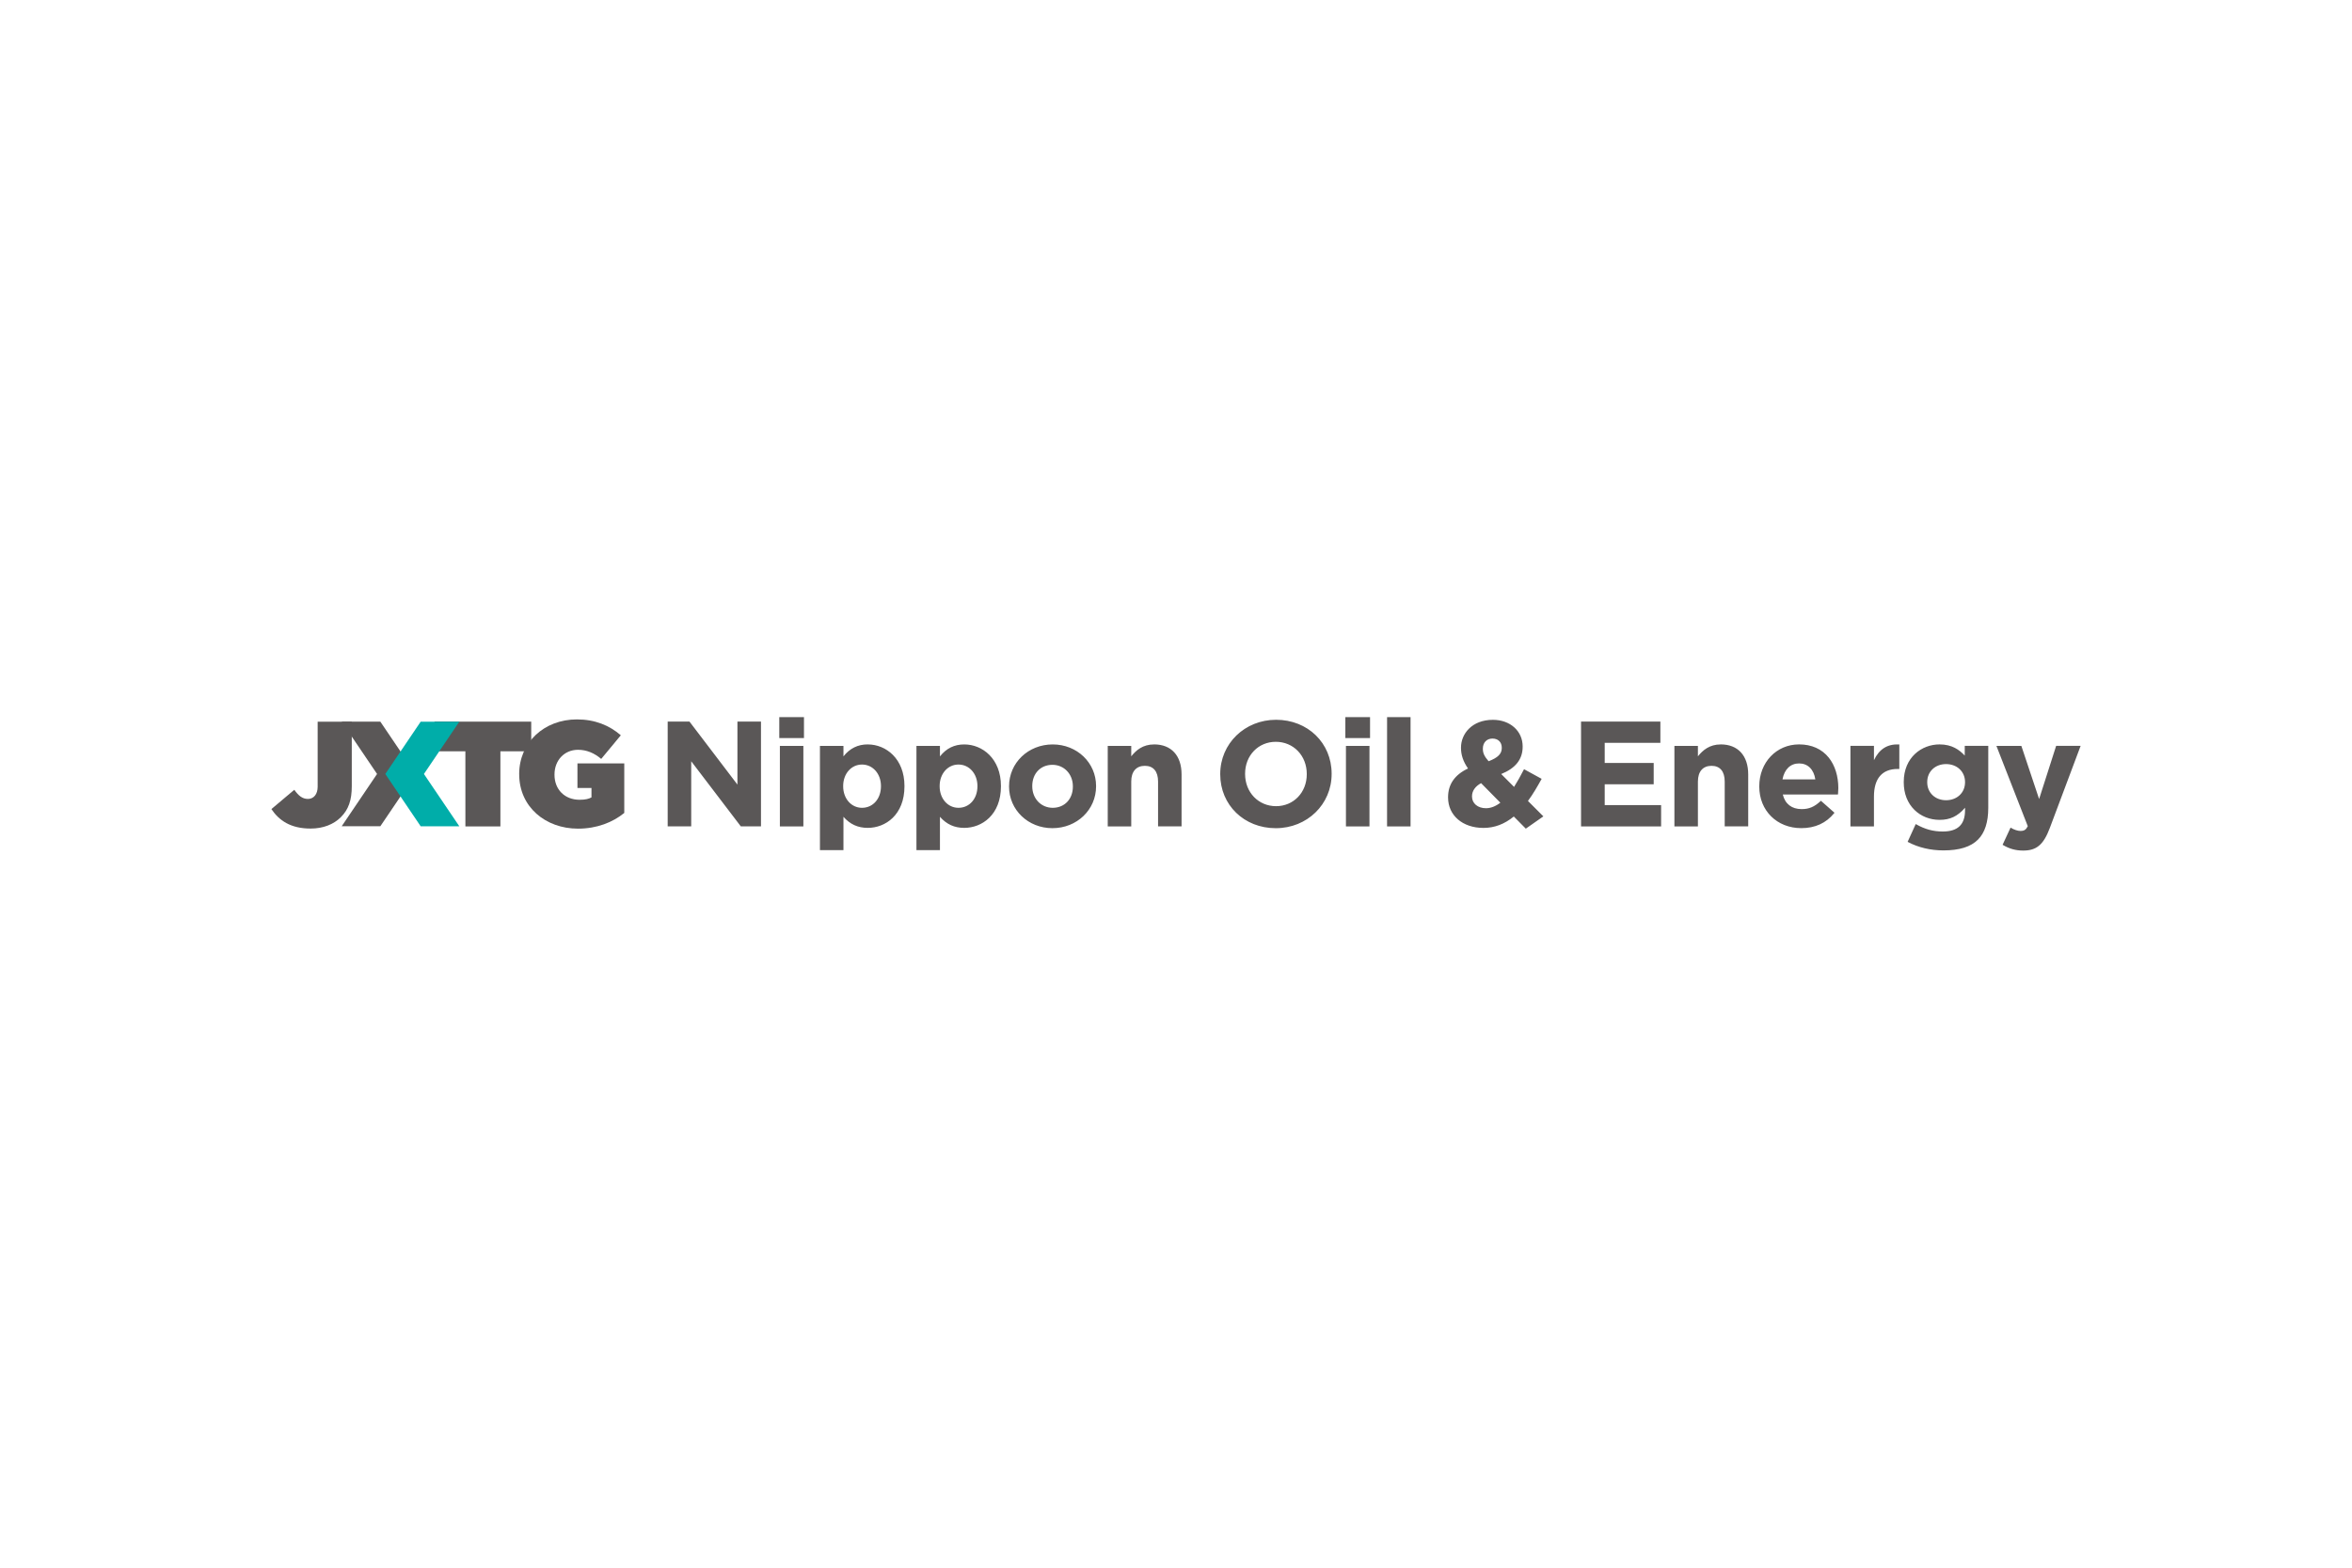 <svg xmlns="http://www.w3.org/2000/svg" height="800" width="1200" viewBox="-11.778 -1.449 102.075 8.692"><path d="M0 3.993l.994-.838c.176.247.344.397.592.397.253 0 .422-.208.422-.527V.199h1.481v2.8c0 .598-.136 1.007-.474 1.345-.312.312-.767.494-1.312.494-.87 0-1.37-.351-1.702-.845" fill="#5a5757"/><path d="M6.264 2.468L4.729.198H3.051l1.535 2.27-1.535 2.27h1.677zm2.155-.985H7.081V.197h4.196v1.286H9.939v3.261H8.42z" fill="#5a5757"/><path d="M10.754 2.484v-.013c0-1.358 1.072-2.371 2.507-2.371.78 0 1.41.26 1.904.689l-.851 1.026c-.299-.253-.63-.396-1.006-.396-.592 0-1.021.455-1.021 1.072v.013c0 .643.449 1.084 1.085 1.084.26 0 .403-.038.52-.103v-.408h-.609V2.009h2.032v2.151c-.494.403-1.183.682-2.007.682-1.416 0-2.553-.948-2.553-2.358" fill="#5a5757"/><path d="M8.156.199h-1.677l-1.535 2.27 1.535 2.27h1.677L6.62 2.469z" fill="#00ada9"/><path d="M20.226 2.929L18.15.201l-.006-.008h-.945v4.55h1.021v-2.826l2.153 2.826h.875V.193H20.226zm1.842 1.815h1.02v-3.494H22.068zM22.042.911h1.072V0h-1.072zm3.841.274c-.432 0-.778.17-1.056.52v-.455H23.807V5.775h1.02V4.328c.29.327.627.48 1.056.48.767 0 1.592-.564 1.592-1.804v-.013c0-1.185-.801-1.805-1.592-1.805m.572 1.818c0 .54-.346.933-.823.933-.466 0-.817-.401-.817-.933v-.013c0-.532.351-.932.817-.932.47 0 .823.401.823.932zm3.615-1.818c-.432 0-.778.17-1.055.52v-.455h-1.02V5.775h1.02V4.328c.29.327.627.48 1.055.48.767 0 1.592-.564 1.592-1.804v-.013c0-1.185-.801-1.805-1.592-1.805m.572 1.818c0 .54-.346.933-.823.933-.466 0-.817-.401-.817-.933v-.013c0-.532.351-.932.817-.932.47 0 .823.401.823.932zm3.267-1.818c-1.063 0-1.895.798-1.895 1.818v.012c0 1.012.827 1.805 1.882 1.805 1.063 0 1.895-.798 1.895-1.817v-.013c0-1.012-.827-1.805-1.882-1.805m-.888 1.805c0-.541.36-.92.875-.92.506 0 .888.401.888.933v.012c0 .542-.36.921-.875.921-.506 0-.888-.401-.888-.933zm5.287-1.805c-.491 0-.779.253-.991.516v-.451h-1.02v3.494h1.02V2.797c0-.433.216-.682.591-.682.369 0 .573.242.573.682v1.947h1.02v-2.256c0-.816-.446-1.303-1.193-1.303M43.603.116c-1.359 0-2.424 1.033-2.424 2.353v.013c0 1.334 1.036 2.34 2.411 2.34 1.359 0 2.424-1.034 2.424-2.353v-.013c0-1.333-1.037-2.34-2.411-2.34m-1.345 2.34c0-.789.573-1.384 1.332-1.384.767 0 1.345.6 1.345 1.397v.013c0 .789-.573 1.384-1.332 1.384-.767 0-1.345-.601-1.345-1.397zM46.609.911h1.072V0H46.609zm.026 3.833h1.021v-3.494h-1.021zm1.784 0h1.02V0H48.42zm6.699-2.046l.01-.018-.764-.419-.01.019c-.143.28-.286.532-.423.75l-.558-.559c.626-.253.931-.641.931-1.186v-.013c0-.668-.543-1.154-1.29-1.154-.91 0-1.386.607-1.386 1.206v.013c0 .309.097.593.305.894-.574.268-.866.687-.866 1.245v.013c0 .778.631 1.321 1.534 1.321.478 0 .91-.162 1.319-.495l.521.527.762-.533-.669-.669c.224-.303.413-.632.584-.942M52.577 1.38v-.012c0-.262.168-.437.417-.437.246 0 .404.156.404.398v.012c0 .253-.166.42-.572.575-.184-.212-.249-.353-.249-.536m.14 2.576c-.36 0-.611-.208-.611-.508v-.013c0-.229.14-.43.394-.568l.836.849c-.209.159-.418.239-.62.239M57.865 2.915h2.126v-.924H57.865V1.117h2.416V.194h-3.443v4.551h3.475V3.82H57.865zm5.036-1.729c-.491 0-.778.253-.991.516v-.451h-1.02v3.494h1.02V2.797c0-.433.216-.682.591-.682.369 0 .572.242.572.682v1.947h1.02v-2.256c0-.816-.446-1.303-1.193-1.303m3.401 0c-.985 0-1.728.782-1.728 1.818v.012c0 1.046.767 1.805 1.825 1.805.598 0 1.078-.219 1.427-.652l.013-.015-.59-.521-.013.013c-.271.251-.501.349-.823.349-.43 0-.72-.225-.818-.635h2.377l.019-.004.001-.019c.006-.088.013-.179.013-.255 0-.516-.146-.984-.412-1.318-.302-.378-.747-.578-1.289-.578m.704 1.52h-1.427c.084-.441.346-.694.722-.694.377 0 .639.259.704.694m2.544-.836v-.62h-1.021V4.744h1.021V3.448c0-.783.356-1.197 1.029-1.197h.072V1.187l-.019-.001c-.499-.021-.852.201-1.082.684m3.94-.201c-.232-.245-.546-.484-1.094-.484-.772 0-1.553.56-1.553 1.631v.013c0 .488.163.905.47 1.204.284.276.668.427 1.083.427.459 0 .783-.153 1.107-.525v.111c0 .619-.316.92-.965.92-.416 0-.772-.096-1.156-.313l-.019-.011-.352.773.017.008c.449.238.98.363 1.536.363.695 0 1.187-.153 1.502-.47.295-.295.445-.757.445-1.374v-2.694h-1.02zm.013 1.148v.013c0 .451-.347.778-.824.778-.473 0-.817-.327-.817-.778v-.013c0-.451.343-.778.817-.778.477 0 .824.327.824.778m3.215.739l-.766-2.292-.005-.014h-1.082l1.361 3.485c-.077.156-.156.206-.319.206-.116 0-.273-.051-.409-.133l-.019-.012-.346.746.016.01c.283.167.555.241.88.241.58 0 .881-.256 1.153-.98l1.327-3.537.011-.028h-1.063z" fill="#5a5757"/></svg>